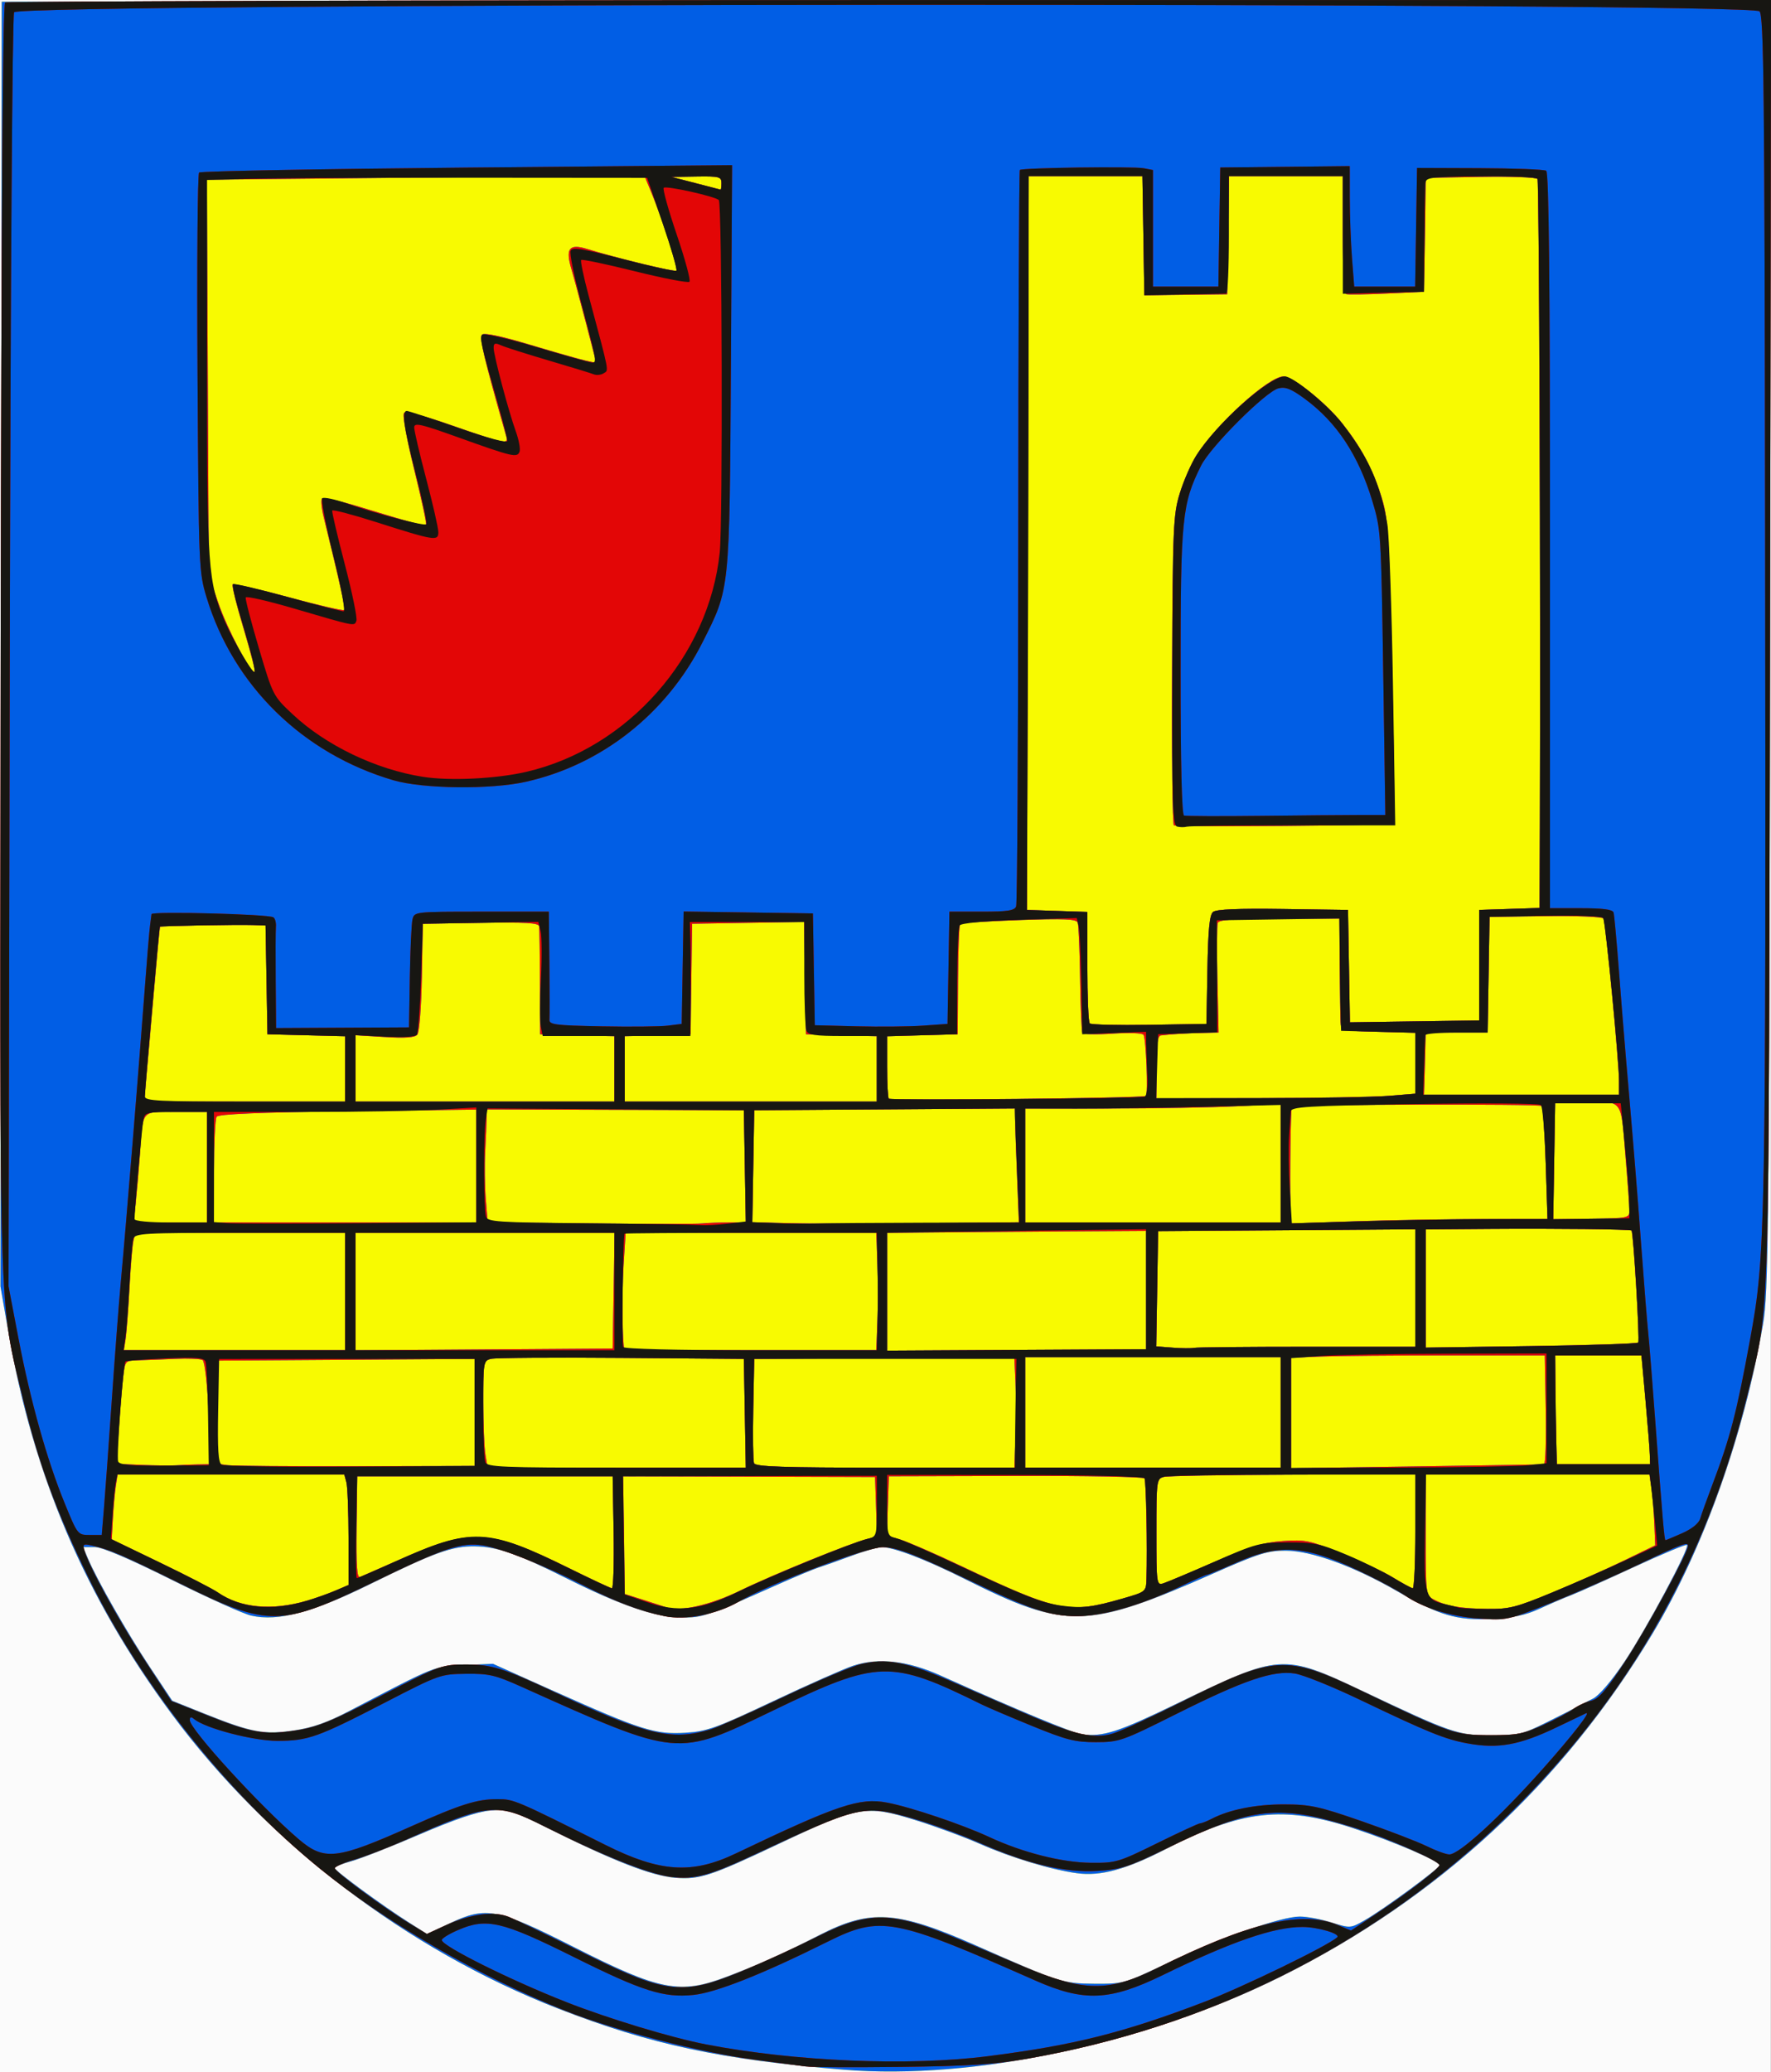 <?xml version="1.0" encoding="UTF-8" standalone="no"?>
<!-- Created with Inkscape (http://www.inkscape.org/) -->

<svg
   xmlns:dc="http://purl.org/dc/elements/1.1/"
   xmlns:cc="http://creativecommons.org/ns#"
   xmlns:rdf="http://www.w3.org/1999/02/22-rdf-syntax-ns#"
   xmlns:svg="http://www.w3.org/2000/svg"
   xmlns="http://www.w3.org/2000/svg"
   xmlns:sodipodi="http://sodipodi.sourceforge.net/DTD/sodipodi-0.dtd"
   xmlns:inkscape="http://www.inkscape.org/namespaces/inkscape"
   id="svg5656"
   version="1.1"
   inkscape:version="0.47 r22583"
   width="513"
   height="600"
   sodipodi:docname="Okor_CZ_CoA.jpg">
  <rect width="100%" height="100%" fill="#333333" stroke="none"/>
  <defs
     id="defs5660">
    <inkscape:perspective
       sodipodi:type="inkscape:persp3d"
       inkscape:vp_x="0 : 0.5 : 1"
       inkscape:vp_y="0 : 1000 : 0"
       inkscape:vp_z="1 : 0.5 : 1"
       inkscape:persp3d-origin="0.5 : 0.33333333 : 1"
       id="perspective5664" />
  </defs>
  <sodipodi:namedview
     pagecolor="#ffffff"
     bordercolor="#666666"
     borderopacity="1"
     objecttolerance="10"
     gridtolerance="10"
     guidetolerance="10"
     inkscape:pageopacity="0"
     inkscape:pageshadow="2"
     inkscape:window-width="1280"
     inkscape:window-height="707"
     id="namedview5658"
     showgrid="false"
     inkscape:zoom="0.76"
     inkscape:cx="91.368421"
     inkscape:cy="300"
     inkscape:window-x="0"
     inkscape:window-y="24"
     inkscape:window-maximized="1"
     inkscape:current-layer="svg5656" />
  <g
     id="g5769"
     transform="translate(-0.027,0.002)">
    <path
       style="fill:#fbfbfb"
       d="M 0,300 0,0 256.5,0 513,0 l 0,300 0,300 -256.5,0 L 0,600 0,300 z"
       id="path5779" />
    <path
       style="fill:#f8fa01"
       d="M 244.5,599.338 C 209.098,596.456 188.296,592.007 161.657,581.622 118,564.602 77.422,533.669 49.744,496.309 24.802,462.642 9.68,427.332 2.504,386 L 0.16,372.5 0.348,186.5 0.536,0.5 256.788,0.248 513.041,-0.004 512.734,186.748 c -0.281,171.342 -0.449,187.577 -2.029,196.752 -5.538,32.144 -17.229,64.903 -31.909,89.408 -25.975,43.361 -62.364,76.944 -107.835,99.521 C 331.9,591.822 282.167,602.405 244.5,599.338 z m -34,-26.907 c 8.959,-3.392 16.978,-6.995 26.936,-12.105 14.716,-7.552 22.452,-7.047 45.064,2.942 24.43,10.791 25.43,11.115 34.5,11.176 8.4,0.056 8.653,-0.016 21.516,-6.142 C 353.591,561.12 371.087,555 376.539,555 c 2.082,0 6.233,0.771 9.224,1.714 5.398,1.702 5.469,1.697 9.588,-0.666 C 400.811,552.915 417,541.031 417,540.155 c 0,-1.206 -13.192,-6.881 -25.026,-10.766 -20.227,-6.64 -32.227,-5.28 -54.469,6.177 -11.212,5.775 -18.692,7.796 -25.452,6.879 -7.621,-1.034 -19,-4.462 -28.08,-8.458 -4.741,-2.086 -13.268,-5.228 -18.95,-6.981 -14.213,-4.386 -16.229,-4.03 -39.523,6.988 -19.59,9.266 -22.848,10.331 -29.89,9.765 -6.834,-0.549 -17.913,-4.865 -37.11,-14.458 -10.242,-5.118 -11.379,-5.463 -16.5,-5.005 -3.755,0.336 -10.259,2.54 -20.5,6.947 -8.25,3.55 -17.137,7.031 -19.75,7.735 -2.612,0.704 -4.75,1.588 -4.75,1.964 0,0.776 13.899,10.972 21.609,15.85 l 5.109,3.233 6.695,-3.133 c 10.469,-4.899 13.742,-4.263 35.939,6.979 24.888,12.605 30.555,13.703 44.148,8.558 z M 341,493.286 c 29.693,-14.424 30.721,-14.495 53.5,-3.71 26.031,12.326 27.766,12.924 37.5,12.924 7.804,0 9.114,-0.305 16,-3.726 4.125,-2.049 8.175,-4.114 9,-4.588 0.825,-0.474 2.81,-1.497 4.412,-2.274 1.759,-0.853 5.345,-5.028 9.059,-10.548 6.362,-9.456 19.072,-33.154 18.232,-33.994 -0.262,-0.262 -7.165,2.62 -15.34,6.406 -8.174,3.786 -16.438,7.48 -18.363,8.21 -1.925,0.73 -5.975,2.467 -9,3.861 -4.055,1.868 -7.677,2.643 -13.784,2.948 -10.162,0.508 -15.251,-0.979 -27.532,-8.046 -12.616,-7.26 -24.749,-11.675 -32.184,-11.712 -5.254,-0.026 -7.866,0.794 -21,6.594 -36.646,16.181 -42.622,16.315 -72,1.609 -11.285,-5.649 -20.46,-9.171 -24.005,-9.214 -1.102,-0.013 -5.152,1.141 -9,2.566 -3.848,1.425 -8.121,2.945 -9.496,3.378 -1.375,0.433 -6.775,2.69 -12,5.016 -20.645,9.191 -21.297,9.414 -27.5,9.416 -7.459,0.002 -17.478,-3.408 -33.367,-11.359 -14.248,-7.129 -20.145,-9.18 -26.633,-9.26 -6.488,-0.08 -11.745,1.819 -30.124,10.883 -16.846,8.307 -26.744,10.939 -34.551,9.185 -2.274,-0.511 -12.675,-5.186 -23.112,-10.389 C 37.213,451.229 29.603,448 27.419,448 l -3.317,0 1.375,3.25 c 2.651,6.265 11.445,21.69 17.914,31.425 l 6.53,9.825 9.29,3.719 c 13.705,5.487 17.277,6.159 25.937,4.885 5.439,-0.8 9.694,-2.306 16.352,-5.788 25.274,-13.216 24.202,-12.79 33.078,-13.165 l 8.251,-0.349 17.934,8.037 c 24.802,11.116 29.103,12.475 37.761,11.931 6.311,-0.396 8.895,-1.325 25.463,-9.155 10.141,-4.793 20.595,-9.419 23.23,-10.281 7.322,-2.395 15.682,-1.446 25.284,2.869 22.401,10.068 38.31,16.668 41,17.01 6.104,0.774 10.396,-0.619 27.5,-8.927 z"
       id="path5777" />
    <path
       style="fill:#015ee5"
       d="M 244.5,599.338 C 209.098,596.456 188.296,592.007 161.657,581.622 118,564.602 77.422,533.669 49.744,496.309 24.802,462.642 9.68,427.332 2.504,386 L 0.16,372.5 0.348,186.5 0.536,0.5 256.788,0.248 513.041,-0.004 512.734,186.748 c -0.281,171.342 -0.449,187.577 -2.029,196.752 -5.538,32.144 -17.229,64.903 -31.909,89.408 -25.975,43.361 -62.364,76.944 -107.835,99.521 C 331.9,591.822 282.167,602.405 244.5,599.338 z m -34,-26.907 c 8.959,-3.392 16.978,-6.995 26.936,-12.105 14.716,-7.552 22.452,-7.047 45.064,2.942 24.43,10.791 25.43,11.115 34.5,11.176 8.4,0.056 8.653,-0.016 21.516,-6.142 C 353.591,561.12 371.087,555 376.539,555 c 2.082,0 6.233,0.771 9.224,1.714 5.398,1.702 5.469,1.697 9.588,-0.666 C 400.811,552.915 417,541.031 417,540.155 c 0,-1.206 -13.192,-6.881 -25.026,-10.766 -20.227,-6.64 -32.227,-5.28 -54.469,6.177 -11.212,5.775 -18.692,7.796 -25.452,6.879 -7.621,-1.034 -19,-4.462 -28.08,-8.458 -4.741,-2.086 -13.268,-5.228 -18.95,-6.981 -14.213,-4.386 -16.229,-4.03 -39.523,6.988 -19.59,9.266 -22.848,10.331 -29.89,9.765 -6.834,-0.549 -17.913,-4.865 -37.11,-14.458 -10.242,-5.118 -11.379,-5.463 -16.5,-5.005 -3.755,0.336 -10.259,2.54 -20.5,6.947 -8.25,3.55 -17.137,7.031 -19.75,7.735 -2.612,0.704 -4.75,1.588 -4.75,1.964 0,0.776 13.899,10.972 21.609,15.85 l 5.109,3.233 6.695,-3.133 c 10.469,-4.899 13.742,-4.263 35.939,6.979 24.888,12.605 30.555,13.703 44.148,8.558 z M 341,493.286 c 29.693,-14.424 30.721,-14.495 53.5,-3.71 26.031,12.326 27.766,12.924 37.5,12.924 7.804,0 9.114,-0.305 16,-3.726 4.125,-2.049 8.175,-4.114 9,-4.588 0.825,-0.474 2.81,-1.497 4.412,-2.274 1.759,-0.853 5.345,-5.028 9.059,-10.548 6.362,-9.456 19.072,-33.154 18.232,-33.994 -0.262,-0.262 -7.165,2.62 -15.34,6.406 -8.174,3.786 -16.438,7.48 -18.363,8.21 -1.925,0.73 -5.975,2.467 -9,3.861 -4.055,1.868 -7.677,2.643 -13.784,2.948 -10.162,0.508 -15.251,-0.979 -27.532,-8.046 -12.616,-7.26 -24.749,-11.675 -32.184,-11.712 -5.254,-0.026 -7.866,0.794 -21,6.594 -36.646,16.181 -42.622,16.315 -72,1.609 -11.285,-5.649 -20.46,-9.171 -24.005,-9.214 -1.102,-0.013 -5.152,1.141 -9,2.566 -3.848,1.425 -8.121,2.945 -9.496,3.378 -1.375,0.433 -6.775,2.69 -12,5.016 -20.645,9.191 -21.297,9.414 -27.5,9.416 -7.459,0.002 -17.478,-3.408 -33.367,-11.359 -14.248,-7.129 -20.145,-9.18 -26.633,-9.26 -6.488,-0.08 -11.745,1.819 -30.124,10.883 -16.846,8.307 -26.744,10.939 -34.551,9.185 -2.274,-0.511 -12.675,-5.186 -23.112,-10.389 C 37.213,451.229 29.603,448 27.419,448 l -3.317,0 1.375,3.25 c 2.651,6.265 11.445,21.69 17.914,31.425 l 6.53,9.825 9.29,3.719 c 13.705,5.487 17.277,6.159 25.937,4.885 5.439,-0.8 9.694,-2.306 16.352,-5.788 25.274,-13.216 24.202,-12.79 33.078,-13.165 l 8.251,-0.349 17.934,8.037 c 24.802,11.116 29.103,12.475 37.761,11.931 6.311,-0.396 8.895,-1.325 25.463,-9.155 10.141,-4.793 20.595,-9.419 23.23,-10.281 7.322,-2.395 15.682,-1.446 25.284,2.869 22.401,10.068 38.31,16.668 41,17.01 6.104,0.774 10.396,-0.619 27.5,-8.927 z M 89,463.508 c 2.475,-0.728 6.188,-2.046 8.25,-2.929 l 3.75,-1.606 -0.014,-13.737 c -0.008,-7.555 -0.285,-14.749 -0.617,-15.987 l -0.603,-2.25 -32.838,0 -32.838,0 -0.507,3.25 c -0.279,1.788 -0.661,6.007 -0.85,9.377 l -0.343,6.127 14.055,6.781 c 7.73,3.73 15.245,7.607 16.701,8.617 6.48,4.496 15.717,5.338 25.854,2.356 z m 125.5,-2.943 c 9.36,-4.576 31.94,-13.743 36.789,-14.936 l 2.789,-0.686 -0.289,-8.617 L 253.5,427.708 217,427.604 180.5,427.5 l 0.117,6 c 0.064,3.3 0.177,10.969 0.25,17.043 L 181,461.586 l 5.25,1.662 c 2.888,0.914 5.925,1.897 6.75,2.184 3.959,1.378 12.835,-0.632 21.5,-4.867 z m 110.75,2.327 c 6.738,-1.946 6.75,-1.956 6.853,-5.671 0.256,-9.228 -0.102,-28.41 -0.542,-29.123 -0.268,-0.434 -17.041,-0.746 -37.274,-0.694 L 257.5,427.5 l -0.286,8.581 -0.286,8.581 3.927,1.177 c 2.16,0.647 10.109,4.107 17.665,7.689 27.994,13.27 31.074,13.887 46.731,9.365 z m 124.467,-1.761 c 6.481,-2.678 15.833,-6.84 20.783,-9.25 l 9,-4.381 -0.287,-6.5 c -0.158,-3.575 -0.535,-8.188 -0.838,-10.25 L 477.824,427 445.412,427 413,427 l 0,17.465 c 0,17.087 0.049,17.491 2.25,18.674 3.555,1.91 7.697,2.649 15.467,2.759 6.477,0.092 8.426,-0.397 19,-4.767 z M 177.775,443.75 177.5,427.5 l -37,0 -37,0 -0.182,14.831 c -0.136,11.085 0.117,14.703 1,14.324 0.65,-0.279 6.516,-2.846 13.035,-5.704 19.284,-8.455 24.635,-8.104 47.411,3.111 6.455,3.178 12.084,5.815 12.51,5.859 0.426,0.044 0.651,-7.233 0.5,-16.17 z M 410,443.467 l 0,-16.533 -35.413,0.104 c -19.477,0.057 -36.352,0.35 -37.5,0.65 -2.003,0.524 -2.087,1.172 -2.087,15.997 0,15.062 0.051,15.435 2.026,14.808 1.114,-0.354 7.752,-3.137 14.75,-6.186 10.295,-4.485 14.076,-5.639 19.808,-6.045 6.535,-0.463 7.853,-0.193 17,3.488 5.454,2.194 12.166,5.364 14.916,7.044 2.75,1.68 5.338,3.089 5.75,3.131 0.412,0.042 0.75,-7.363 0.75,-16.456 z M 57.318,424.069 61.136,424 l -0.675,-14.75 c -0.395,-8.62 -1.118,-15.027 -1.741,-15.416 -0.586,-0.366 -4.25,-0.519 -8.143,-0.338 -3.892,0.18 -8.712,0.368 -10.711,0.416 -3.63,0.088 -3.636,0.095 -4.214,5.338 -0.319,2.888 -0.872,9.617 -1.231,14.954 l -0.652,9.704 7.365,0.299 c 4.051,0.165 8.49,0.216 9.865,0.115 1.375,-0.101 4.218,-0.215 6.318,-0.253 z M 137.5,409 l 0,-15.5 -33,0.224 c -18.15,0.123 -34.913,0.236 -37.25,0.25 L 63,394 l 0,14.934 0,14.934 2.75,0.398 c 1.512,0.219 18.275,0.361 37.25,0.316 l 34.5,-0.082 0,-15.5 z m 78.275,0.25 L 215.5,393.5 180,393.218 c -19.525,-0.155 -36.513,-0.034 -37.75,0.269 -2.175,0.533 -2.25,0.942 -2.239,12.282 0.006,6.452 0.29,13.418 0.631,15.481 l 0.62,3.75 37.395,0 37.395,0 -0.275,-15.75 z m 78.404,6.731 c 0.177,-4.96 0.171,-12.166 -0.012,-16.012 l -0.333,-6.993 -37.667,0.262 L 218.5,393.5 l -0.279,14.454 c -0.153,7.95 -0.055,15.037 0.219,15.75 0.395,1.029 8.203,1.296 37.958,1.296 l 37.46,0 0.321,-9.019 z M 371,409 l 0,-16 -37,0 -37,0 0,16 0,16 37,0 37,0 0,-16 z m 76.275,15.053 c 0.426,-0.029 0.651,-7.14 0.5,-15.803 L 447.5,392.5 l -28,0 c -15.4,0 -31.938,0.146 -36.75,0.323 l -8.75,0.323 0,16.012 0,16.012 36.25,-0.533 c 19.938,-0.293 36.599,-0.557 37.025,-0.586 z M 477.925,421.25 c -0.041,-1.512 -0.604,-8.6 -1.25,-15.75 l -1.175,-13 -12.5,0 -12.5,0 0.087,9 c 0.048,4.95 0.16,12.037 0.25,15.75 L 451,424 l 13.5,0 13.5,0 -0.075,-2.75 z M 100,374 l 0,-17 -30.392,0 -30.392,0 -0.536,2.25 c -0.295,1.238 -0.812,7.425 -1.15,13.75 -0.338,6.325 -0.841,12.963 -1.118,14.75 l -0.503,3.25 32.045,0 32.045,0 0,-17 z m 77.774,-0.25 0.274,-16.75 -37.524,0 -37.524,0 0,17.012 0,17.012 37.25,-0.262 37.25,-0.262 0.274,-16.75 z m 76.4,9.217 c 0.179,-4.418 0.182,-12.068 0.005,-17 L 253.858,357 l -36.3,0 -36.3,0 -0.624,9.75 c -0.492,7.69 -0.33,22.604 0.26,24 0.058,0.138 16.496,0.25 36.53,0.25 l 36.424,0 0.326,-8.033 z M 332,373.572 l 0,-17.138 -21.75,0.139 c -11.963,0.076 -28.837,0.204 -37.5,0.283 L 257,357 l 0,17.06 0,17.06 37.5,-0.205 37.5,-0.205 0,-17.138 z M 378.582,390 410,390 l 0,-17.012 0,-17.012 -37.25,0.262 -37.25,0.262 -0.274,16.694 -0.274,16.694 4.774,0.368 c 2.626,0.203 5.373,0.228 6.106,0.056 0.732,-0.172 15.47,-0.313 32.75,-0.313 z m 95.989,-1.238 c 0.477,-0.477 -1.409,-31.826 -1.952,-32.452 -0.303,-0.349 -21.937,-0.586 -40.869,-0.448 L 413,356 l 0,17.122 0,17.122 30.494,-0.449 c 16.772,-0.247 30.756,-0.712 31.077,-1.032 z M 211.155,354 l 4.905,0 -0.28,-16.25 -0.28,-16.25 -37.25,-0.119 -37.25,-0.119 -0.029,2.619 c -0.016,1.441 -0.195,5.769 -0.398,9.619 -0.202,3.85 -0.125,10.031 0.172,13.735 l 0.54,6.735 29.608,0.312 c 16.284,0.172 30.902,0.178 32.483,0.015 C 204.956,354.134 208.457,354 211.155,354 z m 83.482,-13.281 c -0.284,-7.271 -0.544,-14.687 -0.577,-16.481 L 294,320.976 256.25,321.238 218.5,321.5 l -0.275,16.216 -0.275,16.216 10.775,0.284 c 5.926,0.156 23.297,0.158 38.602,0.003 l 27.827,-0.281 -0.517,-13.219 z M 60,338 l 0,-16 -8.981,0 c -10.352,0 -9.497,-1.02 -10.48,12.5 -0.32,4.4 -0.855,10.588 -1.189,13.75 L 38.742,354 49.371,354 60,354 60,338 z m 78,-0.346 0,-16.346 -37.25,0.479 c -25.854,0.332 -37.475,0.82 -37.985,1.596 -0.404,0.615 -0.742,7.755 -0.75,15.868 L 62,354 l 38,0 38,0 0,-16.346 z m 233,-0.808 0,-17.154 -12.75,0.65 c -7.013,0.358 -23.663,0.652 -37,0.654 L 297,321 l 0,16.5 0,16.5 37,0 37,0 0,-17.154 z m 58.392,16.176 18.892,-0.022 -0.512,-16.037 c -0.281,-8.82 -0.814,-16.338 -1.183,-16.707 -0.618,-0.618 -71.74,-0.439 -72.361,0.182 -0.334,0.334 -0.617,20.954 -0.391,28.457 l 0.163,5.395 18.25,-0.623 c 10.037,-0.343 26.751,-0.633 37.142,-0.645 z m 42.622,-2.376 c 0.007,-1.18 -0.526,-8.571 -1.186,-16.423 C 469.447,317.791 470.384,318.884 458,319.267 l -7.5,0.233 -0.274,16.782 -0.274,16.782 11.024,-0.137 c 10.56,-0.131 11.025,-0.227 11.038,-2.282 z M 100,309.533 100,300.065 88.75,299.783 77.5,299.5 77.225,283.75 76.949,268 73.225,267.866 c -4.224,-0.152 -26.654,0.251 -26.857,0.483 -0.073,0.083 -0.861,8.476 -1.752,18.651 -0.89,10.175 -1.889,21.538 -2.219,25.25 L 41.797,319 70.899,319 100,319 l 0,-9.467 z m 78,10e-4 0,-9.466 -10.75,-0.284 -10.75,-0.284 -0.057,-15 c -0.031,-8.25 -0.144,-15.573 -0.25,-16.274 -0.15,-0.987 -3.975,-1.212 -16.943,-1 L 122.5,267.5 l -0.277,15.43 c -0.154,8.58 -0.73,15.976 -1.297,16.659 -0.726,0.875 -3.458,1.08 -9.473,0.71 L 103,299.781 l 0,9.61 0,9.61 37.5,0 37.5,0 0,-9.466 z m 76,10e-4 0,-9.465 -10.25,-0.285 L 233.5,299.5 233.225,283.225 232.95,266.951 216.725,267.225 200.5,267.5 l -0.214,16 -0.214,16 -9.536,0.286 -9.536,0.286 0,9.464 0,9.464 36.5,0 36.5,0 0,-9.465 z m 77.965,7.828 c 0.638,-0.631 0.031,-16.559 -0.675,-17.702 -0.319,-0.516 -4.233,-0.671 -8.909,-0.353 -4.588,0.311 -8.551,0.226 -8.808,-0.189 -0.257,-0.415 -0.562,-7.474 -0.679,-15.687 -0.117,-8.213 -0.426,-15.527 -0.688,-16.253 -0.38,-1.055 -3.81,-1.205 -17.016,-0.742 -9.097,0.319 -16.768,0.807 -17.046,1.085 -0.278,0.278 -0.551,7.587 -0.606,16.242 L 277.439,299.5 267.22,299.785 257,300.07 l 0,8.798 c 0,4.839 0.216,9.014 0.48,9.278 0.608,0.608 73.857,-0.163 74.485,-0.784 z m 70.285,-0.034 7.75,-0.617 0,-8.822 0,-8.822 -10.75,-0.284 C 388.572,298.502 388.499,298.483 388.349,296 c -0.083,-1.375 -0.196,-8.688 -0.25,-16.25 L 388,266 l -17.393,0 c -13.01,0 -17.505,0.315 -17.838,1.25 -0.245,0.688 -0.29,8.113 -0.099,16.5 l 0.346,15.25 -4.758,0.099 c -4.462,0.093 -9.134,0.382 -12.008,0.744 -0.896,0.113 -1.25,2.713 -1.25,9.183 l 0,9.026 29.75,-0.053 c 16.363,-0.029 33.237,-0.331 37.5,-0.67 z M 469,313.185 c 0,-5.612 -3.888,-46.195 -4.524,-47.225 -0.299,-0.484 -7.841,-0.786 -16.76,-0.671 L 431.5,265.5 l -0.274,16.75 -0.274,16.75 -8.976,0 -8.976,0 -0.111,5.25 c -0.061,2.888 -0.174,6.937 -0.25,8.999 l -0.139,3.749 28.25,5.3e-4 L 469,317 l 0,-3.815 z M 349.775,280.852 c 0.205,-11.674 0.619,-15.934 1.63,-16.773 0.924,-0.767 7.349,-1.038 20.225,-0.852 L 390.5,263.5 l 0.275,16.272 0.275,16.272 18.725,-0.272 L 428.5,295.5 l 0,-16 0,-16 8.75,-0.289 8.75,-0.289 0.078,-24.711 c 0.215,-68.333 -0.221,-185.634 -0.692,-186.396 -0.294,-0.476 -7.702,-0.744 -16.461,-0.594 L 413,51.494 412.916,59.497 C 412.869,63.899 412.757,71.325 412.666,76 L 412.5,84.5 401.727,85 c -5.925,0.275 -11.212,0.35 -11.75,0.167 C 389.392,84.967 389,78.041 389,67.917 L 389,51 372.524,51 356.047,51 355.774,68.109 355.5,85.217 343.5,85.359 331.5,85.5 331.226,68.25 330.953,51 314.476,51 298,51 l -0.159,70.75 c -0.087,38.913 -0.2,86.725 -0.25,106.25 l -0.091,35.5 8.75,0.289 8.75,0.289 0,15.794 c 0,8.687 0.31,16.105 0.69,16.484 0.38,0.379 8.142,0.567 17.25,0.417 L 349.5,296.5 349.775,280.852 z M 340.062,239 c -0.408,-0.275 -0.648,-20.525 -0.534,-45 0.194,-41.407 0.348,-44.957 2.221,-51.082 1.107,-3.62 3.26,-8.557 4.783,-10.97 C 352.318,122.783 367.517,109 371.837,109 c 2.695,0 12.397,7.766 16.997,13.606 5.499,6.98 8.663,12.87 11.224,20.894 2.094,6.56 2.296,9.752 3.225,50.78 0.545,24.079 0.811,43.959 0.592,44.179 -0.594,0.594 -62.949,1.123 -63.813,0.541 z M 70.562,181.938 c -2.017,-6.691 -3.425,-12.408 -3.129,-12.704 0.296,-0.296 7.56,1.365 16.142,3.692 8.582,2.326 15.83,4.003 16.107,3.727 0.436,-0.436 -1.088,-7.401 -5.886,-26.884 -0.641,-2.603 -0.857,-5.04 -0.48,-5.417 0.377,-0.377 5.297,0.724 10.934,2.446 15.017,4.587 18.714,5.572 19.177,5.11 0.228,-0.228 -1.31,-7.387 -3.417,-15.91 -2.217,-8.966 -3.462,-15.882 -2.954,-16.413 0.526,-0.55 5.795,0.798 13.161,3.365 16.159,5.632 17.151,5.839 16.468,3.44 -6.48,-22.755 -7.871,-28.602 -7.011,-29.462 0.638,-0.638 5.496,0.381 13.953,2.925 7.136,2.147 14.364,4.208 16.061,4.581 l 3.086,0.678 -2.939,-11.305 c -1.617,-6.218 -3.558,-13.414 -4.315,-15.992 -1.728,-5.891 -0.601,-7.305 4.558,-5.719 8.528,2.623 25.43,6.732 25.871,6.291 0.542,-0.542 -4.132,-15.141 -7.289,-22.768 l -2.021,-4.884 -58.069,0.608 C 96.631,51.675 68.12,51.96 65.211,51.974 L 59.923,52 l 0.289,57.25 0.289,57.25 2.724,8 c 2.591,7.609 9.637,20.971 10.568,20.041 0.241,-0.241 -1.213,-5.912 -3.23,-12.603 z M 209,53 c 0,-1.827 -0.628,-1.99 -7.25,-1.885 l -7.25,0.115 7,1.804 c 3.85,0.992 7.112,1.84 7.25,1.885 C 208.887,54.963 209,54.1 209,53 z"
       id="path5775" />
    <path
       style="fill:#e30606"
       d="m 233.5,598.403 c -1.65,-0.223 -8.4,-1.123 -15,-1.999 -15.723,-2.087 -40.034,-8.361 -54.462,-14.056 C 139.222,572.553 112.08,556.865 92.699,541.112 65.701,519.169 40.733,487.726 25.511,456.5 16.334,437.674 11.15,423.496 6.68,405 -0.433,375.566 -0.074,387.848 0.228,184.5 0.407,63.972 0.841,1.249 1.5,0.765 2.05,0.361 117.375,0.024 257.777,0.015 L 513.055,0 512.733,185.75 c -0.353,203.869 0.012,191.35 -6.322,217.25 -12.265,50.157 -35.82,90.823 -72.878,125.816 -37.231,35.158 -83.999,58.311 -136.034,67.346 -9.478,1.646 -17.15,2.143 -36.5,2.365 -13.475,0.155 -25.85,0.099 -27.5,-0.125 z m 52.658,-2.97 c 24.719,-3.139 39.127,-6.741 62.342,-15.587 11.287,-4.301 36.34,-16.457 38.87,-18.86 1.052,-0.999 -5.618,-2.973 -10.071,-2.981 -8.229,-0.014 -20.515,4.218 -40.437,13.93 -15.337,7.477 -22.844,7.805 -36.863,1.611 -41.265,-18.232 -44.901,-18.908 -60.349,-11.216 -18.859,9.39 -32.267,14.699 -38.783,15.357 -8.606,0.869 -14.77,-1.083 -34.575,-10.948 -20.869,-10.395 -25.291,-11.431 -33.544,-7.864 -2.612,1.129 -4.75,2.44 -4.75,2.913 0,1.709 19.687,11.523 36,17.946 12.143,4.781 30.465,10.333 40.5,12.273 25.708,4.968 58.63,6.35 81.658,3.426 z M 215.536,570.568 c 6.03,-2.517 15.464,-6.842 20.965,-9.61 15.303,-7.702 21.756,-7.592 41.464,0.703 4.695,1.976 12.811,5.404 18.036,7.617 17.913,7.588 25.157,7.697 39.366,0.59 26.161,-13.085 41.741,-16.774 52.265,-12.377 l 3.734,1.56 7.067,-4.68 C 407.763,548.191 417,541.082 417,540.081 c 0,-1.182 -14.753,-7.719 -24.042,-10.654 -22.49,-7.105 -30.043,-6.308 -54.958,5.795 -11.126,5.405 -13.331,6.124 -20.056,6.542 -9.448,0.588 -20.26,-2.003 -34.444,-8.253 -5.5,-2.424 -14.41,-5.643 -19.801,-7.155 -13.552,-3.8 -14.767,-3.51 -45.699,10.923 -12.486,5.826 -16.782,6.975 -23.347,6.248 -6.205,-0.688 -19.919,-6.13 -36.809,-14.605 -14.048,-7.05 -16.23,-6.839 -40.444,3.9 -5.005,2.22 -11.643,4.775 -14.75,5.678 C 99.542,539.403 97,540.53 97,541.004 c 0,1.006 13.978,11.348 21.492,15.902 l 5.175,3.136 5.498,-2.517 c 7.068,-3.236 13.798,-4.173 18.059,-2.515 1.802,0.701 10.829,5.05 20.06,9.663 25.863,12.926 30.153,13.45 48.252,5.894 z m -2.441,-33.818 c 29.585,-14.141 35.916,-16.265 43.939,-14.743 6.767,1.283 21.816,6.355 29.56,9.963 9.638,4.49 21.022,7.374 29.436,7.457 7.214,0.071 8.017,-0.166 19.178,-5.676 6.407,-3.163 12.018,-5.753 12.471,-5.756 0.452,-0.003 1.947,-0.591 3.322,-1.305 5.149,-2.675 12.762,-4.188 21,-4.174 7.558,0.013 10.051,0.553 22.5,4.874 7.7,2.672 16.174,5.928 18.832,7.235 2.658,1.307 5.587,2.376 6.51,2.376 2.882,0 14.667,-10.802 27.274,-25 8.559,-9.639 13.97,-16.617 12.302,-15.864 -0.504,0.228 -4.292,2.038 -8.417,4.023 -10.779,5.187 -17.035,6.321 -25.875,4.69 -6.573,-1.213 -11.451,-3.19 -31.125,-12.612 -7.975,-3.82 -16.481,-7.252 -18.902,-7.626 -6.28,-0.973 -14.731,1.909 -34.251,11.679 -15.769,7.893 -16.595,8.183 -23.347,8.197 -6.06,0.013 -8.544,-0.616 -18.5,-4.683 -6.325,-2.584 -12.85,-5.364 -14.5,-6.179 -26.599,-13.129 -29.979,-13.035 -60.5,1.684 -28.193,13.596 -27.133,13.696 -73,-6.892 -7.53,-3.38 -9.356,-3.805 -16,-3.725 -7.363,0.089 -7.789,0.24 -23.356,8.282 -19.666,10.159 -22.385,11.126 -31.302,11.133 -6.975,0.005 -20.854,-3.626 -24.075,-6.299 -0.918,-0.762 -1.264,-0.673 -1.258,0.321 0.017,2.65 20.436,24.972 31.453,34.384 C 93.981,538.935 97.413,538.557 119,528.928 133.495,522.463 138.123,521 144.084,521 c 4.795,0 5.085,0.123 31.416,13.3 15.728,7.871 24.99,8.474 37.594,2.45 z M 206,500.774 c 1.925,-0.576 11.375,-4.78 21,-9.343 9.625,-4.563 19.649,-8.833 22.274,-9.488 7.235,-1.806 13.144,-0.753 25.226,4.495 6.05,2.628 16.109,6.995 22.354,9.703 14.305,6.205 20.011,7.516 25.522,5.865 2.245,-0.673 11.107,-4.74 19.692,-9.04 27.369,-13.705 30.334,-13.885 52.601,-3.194 25.63,12.305 26.649,12.657 36.832,12.695 7.867,0.029 9.818,-0.337 15.5,-2.912 3.575,-1.62 7.534,-3.726 8.797,-4.681 1.263,-0.954 3.554,-2.011 5.091,-2.349 2.183,-0.48 4.338,-2.954 9.858,-11.319 C 476.839,471.97 489,449.624 489,447.662 c 0,-1.297 -1.905,-0.588 -14.125,5.255 -6.806,3.254 -18.216,8.264 -25.355,11.132 -12.814,5.149 -13.083,5.208 -21.054,4.645 -8.249,-0.582 -16.532,-3.182 -21.572,-6.771 -1.524,-1.085 -6.285,-3.698 -10.582,-5.806 -17.637,-8.655 -25.113,-9.387 -37.974,-3.717 -4.489,1.979 -8.409,3.599 -8.712,3.599 -0.302,0 -3.845,1.564 -7.872,3.476 C 330.342,464.892 319.462,468 311.909,468 c -7.771,0 -13.568,-1.963 -32.149,-10.886 -14.399,-6.914 -20.083,-9.079 -23.896,-9.1 -4.929,-0.027 -32.726,10.473 -41.931,15.838 -6.191,3.609 -15.399,5.4 -21.38,4.158 -7.068,-1.467 -14.51,-4.296 -23.602,-8.972 -11.189,-5.754 -23.83,-10.767 -29.132,-11.552 -6.196,-0.918 -11.333,0.805 -31.319,10.504 -27.126,13.163 -30.668,13.214 -55.744,0.809 -17.388,-8.602 -20.911,-10.122 -26.086,-11.257 -2.587,-0.567 -2.77,-0.424 -2.133,1.669 1.456,4.787 9.853,20.029 17.338,31.474 l 7.785,11.904 10.434,4.156 c 12.89,5.134 16.638,5.761 25.88,4.327 6.04,-0.937 10.282,-2.677 24.639,-10.102 16.979,-8.782 17.489,-8.97 24.328,-8.97 7.508,0 10.642,0.979 25.747,8.042 C 187.351,502.511 194.519,504.208 206,500.774 z M 89,463.508 c 2.475,-0.728 6.188,-2.046 8.25,-2.929 l 3.75,-1.606 -0.014,-13.737 c -0.008,-7.555 -0.285,-14.749 -0.617,-15.987 l -0.603,-2.25 -32.838,0 -32.838,0 -0.507,3.25 c -0.279,1.788 -0.661,6.007 -0.85,9.377 l -0.343,6.127 14.055,6.781 c 7.73,3.73 15.245,7.607 16.701,8.617 6.48,4.496 15.717,5.338 25.854,2.356 z m 125.5,-2.943 c 9.36,-4.576 31.94,-13.743 36.789,-14.936 l 2.789,-0.686 -0.289,-8.617 L 253.5,427.708 217,427.604 180.5,427.5 l 0.117,6 c 0.064,3.3 0.177,10.969 0.25,17.043 L 181,461.586 l 5.25,1.662 c 2.888,0.914 5.925,1.897 6.75,2.184 3.959,1.378 12.835,-0.632 21.5,-4.867 z m 110.75,2.327 c 6.738,-1.946 6.75,-1.956 6.853,-5.671 0.256,-9.228 -0.102,-28.41 -0.542,-29.123 -0.268,-0.434 -17.041,-0.746 -37.274,-0.694 L 257.5,427.5 l -0.286,8.581 -0.286,8.581 3.927,1.177 c 2.16,0.647 10.109,4.107 17.665,7.689 27.994,13.27 31.074,13.887 46.731,9.365 z m 124.467,-1.761 c 6.481,-2.678 15.833,-6.84 20.783,-9.25 l 9,-4.381 -0.287,-6.5 c -0.158,-3.575 -0.535,-8.188 -0.838,-10.25 L 477.824,427 445.412,427 413,427 l 0,17.465 c 0,17.087 0.049,17.491 2.25,18.674 3.555,1.91 7.697,2.649 15.467,2.759 6.477,0.092 8.426,-0.397 19,-4.767 z M 177.775,443.75 177.5,427.5 l -37,0 -37,0 -0.182,14.831 c -0.136,11.085 0.117,14.703 1,14.324 0.65,-0.279 6.516,-2.846 13.035,-5.704 19.284,-8.455 24.635,-8.104 47.411,3.111 6.455,3.178 12.084,5.815 12.51,5.859 0.426,0.044 0.651,-7.233 0.5,-16.17 z M 410,443.467 l 0,-16.533 -35.413,0.104 c -19.477,0.057 -36.352,0.35 -37.5,0.65 -2.003,0.524 -2.087,1.172 -2.087,15.997 0,15.062 0.051,15.435 2.026,14.808 1.114,-0.354 7.752,-3.137 14.75,-6.186 10.295,-4.485 14.076,-5.639 19.808,-6.045 6.535,-0.463 7.853,-0.193 17,3.488 5.454,2.194 12.166,5.364 14.916,7.044 2.75,1.68 5.338,3.089 5.75,3.131 0.412,0.042 0.75,-7.363 0.75,-16.456 z m 77.312,0.513 c 2.836,-1.255 4.813,-2.865 5.219,-4.25 0.359,-1.227 1.93,-5.605 3.492,-9.73 5.208,-13.761 7.069,-20.924 10.959,-42.188 4.485,-24.518 4.582,-29.728 4.342,-233.203 C 511.171,25.525 510.947,4.518 509.704,3.276 507.001,0.573 6.644,0.842 4.114,3.548 3.602,4.095 3.069,82.865 2.862,188.5 L 2.5,372.5 l 2.862,15 c 3.446,18.058 8.254,35.227 13.373,47.746 3.754,9.182 3.811,9.254 7.274,9.254 l 3.491,0 0.662,-8 c 0.364,-4.4 1.377,-18.35 2.25,-31 0.873,-12.65 2.019,-27.725 2.545,-33.5 0.526,-5.775 1.214,-13.65 1.527,-17.5 0.314,-3.85 0.782,-9.475 1.04,-12.5 1.008,-11.802 3.431,-42.226 4.499,-56.5 0.618,-8.25 1.278,-16.125 1.467,-17.5 0.189,-1.375 0.381,-2.855 0.427,-3.29 0.09,-0.868 33.817,0.007 35.287,0.916 0.502,0.31 0.837,1.534 0.744,2.719 -0.093,1.185 -0.12,8.276 -0.059,15.757 L 80,297.706 99.25,297.603 118.5,297.5 118.743,283 c 0.134,-7.975 0.48,-15.512 0.769,-16.75 0.524,-2.238 0.627,-2.25 20.007,-2.25 L 159,264 l 0.158,14.75 c 0.087,8.113 0.096,15.516 0.02,16.451 -0.123,1.521 1.472,1.733 15.092,2 C 182.647,297.366 191.3,297.275 193.5,297 l 4,-0.5 0.275,-16.272 0.275,-16.272 18.725,0.272 L 235.5,264.5 l 0.274,16.192 0.274,16.192 12.122,0.308 c 6.667,0.17 15.319,0.083 19.226,-0.192 l 7.103,-0.5 0.275,-16.25 0.275,-16.25 9.368,0 c 7.502,0 9.486,-0.306 9.958,-1.536 0.324,-0.845 0.601,-49.074 0.616,-107.175 0.014,-58.102 0.219,-105.833 0.456,-106.069 0.638,-0.638 32.837,-1.08 35.909,-0.492 L 334,49.233 334,66.117 334,83 l 9.476,0 9.476,0 0.274,-17.25 L 353.5,48.5 372.25,48.302 391,48.104 l 0.006,9.198 c 0.003,5.059 0.295,12.911 0.648,17.448 l 0.642,8.25 8.828,0 8.828,0 0.274,-17.183 0.274,-17.183 18.157,0.067 c 9.987,0.037 18.649,0.371 19.25,0.742 C 448.686,49.924 449,80.667 449,156.559 L 449,263 l 9.031,0 c 6.366,0 9.138,0.369 9.392,1.25 0.198,0.688 0.874,8 1.501,16.25 0.627,8.25 1.568,19.95 2.091,26 2.393,27.705 3.093,36.304 4.479,55 0.815,11 1.701,22.025 1.968,24.5 0.267,2.475 1.168,13.725 2.001,25 2.102,28.44 2.663,35 2.995,35 0.158,0 2.342,-0.909 4.854,-2.02 z M 114,225.946 c -26.236,-7.672 -46.361,-27.361 -54.136,-52.963 -2.23,-7.344 -2.279,-8.555 -2.621,-64.881 -0.192,-31.568 0.013,-57.729 0.455,-58.134 0.442,-0.405 35.361,-1.052 77.598,-1.437 l 76.795,-0.7 -0.353,58.334 c -0.396,65.505 -0.244,64.022 -8.213,79.834 -10.405,20.644 -29.228,35.488 -51.222,40.394 -10.224,2.281 -29.752,2.052 -38.303,-0.448 z M 70.562,181.938 c -2.017,-6.691 -3.425,-12.408 -3.129,-12.704 0.296,-0.296 7.56,1.365 16.142,3.692 8.582,2.326 15.83,4.003 16.107,3.727 0.436,-0.436 -1.088,-7.401 -5.886,-26.884 -0.641,-2.603 -0.857,-5.04 -0.48,-5.417 0.377,-0.377 5.297,0.724 10.934,2.446 15.017,4.587 18.714,5.572 19.177,5.11 0.228,-0.228 -1.31,-7.387 -3.417,-15.91 -2.217,-8.966 -3.462,-15.882 -2.954,-16.413 0.526,-0.55 5.795,0.798 13.161,3.365 16.159,5.632 17.151,5.839 16.468,3.44 -6.48,-22.755 -7.871,-28.602 -7.011,-29.462 0.638,-0.638 5.496,0.381 13.953,2.925 7.136,2.147 14.364,4.208 16.061,4.581 l 3.086,0.678 -2.939,-11.305 c -1.617,-6.218 -3.558,-13.414 -4.315,-15.992 -1.728,-5.891 -0.601,-7.305 4.558,-5.719 8.528,2.623 25.43,6.732 25.871,6.291 0.542,-0.542 -4.132,-15.141 -7.289,-22.768 l -2.021,-4.884 -58.069,0.608 C 96.631,51.675 68.12,51.96 65.211,51.974 L 59.923,52 l 0.289,57.25 0.289,57.25 2.724,8 c 2.591,7.609 9.637,20.971 10.568,20.041 0.241,-0.241 -1.213,-5.912 -3.23,-12.603 z M 209,53 c 0,-1.827 -0.628,-1.99 -7.25,-1.885 l -7.25,0.115 7,1.804 c 3.85,0.992 7.112,1.84 7.25,1.885 C 208.887,54.963 209,54.1 209,53 z M 57.318,424.069 61.136,424 l -0.675,-14.75 c -0.395,-8.62 -1.118,-15.027 -1.741,-15.416 -0.586,-0.366 -4.25,-0.519 -8.143,-0.338 -3.892,0.18 -8.712,0.368 -10.711,0.416 -3.63,0.088 -3.636,0.095 -4.214,5.338 -0.319,2.888 -0.872,9.617 -1.231,14.954 l -0.652,9.704 7.365,0.299 c 4.051,0.165 8.49,0.216 9.865,0.115 1.375,-0.101 4.218,-0.215 6.318,-0.253 z M 137.5,409 l 0,-15.5 -33,0.224 c -18.15,0.123 -34.913,0.236 -37.25,0.25 L 63,394 l 0,14.934 0,14.934 2.75,0.398 c 1.512,0.219 18.275,0.361 37.25,0.316 l 34.5,-0.082 0,-15.5 z m 78.275,0.25 L 215.5,393.5 180,393.218 c -19.525,-0.155 -36.513,-0.034 -37.75,0.269 -2.175,0.533 -2.25,0.942 -2.239,12.282 0.006,6.452 0.29,13.418 0.631,15.481 l 0.62,3.75 37.395,0 37.395,0 -0.275,-15.75 z m 78.404,6.731 c 0.177,-4.96 0.171,-12.166 -0.012,-16.012 l -0.333,-6.993 -37.667,0.262 L 218.5,393.5 l -0.279,14.454 c -0.153,7.95 -0.055,15.037 0.219,15.75 0.395,1.029 8.203,1.296 37.958,1.296 l 37.46,0 0.321,-9.019 z M 371,409 l 0,-16 -37,0 -37,0 0,16 0,16 37,0 37,0 0,-16 z m 76.275,15.053 c 0.426,-0.029 0.651,-7.14 0.5,-15.803 L 447.5,392.5 l -28,0 c -15.4,0 -31.938,0.146 -36.75,0.323 l -8.75,0.323 0,16.012 0,16.012 36.25,-0.533 c 19.938,-0.293 36.599,-0.557 37.025,-0.586 z M 477.925,421.25 c -0.041,-1.512 -0.604,-8.6 -1.25,-15.75 l -1.175,-13 -12.5,0 -12.5,0 0.087,9 c 0.048,4.95 0.16,12.037 0.25,15.75 L 451,424 l 13.5,0 13.5,0 -0.075,-2.75 z M 100,374 l 0,-17 -30.392,0 -30.392,0 -0.536,2.25 c -0.295,1.238 -0.812,7.425 -1.15,13.75 -0.338,6.325 -0.841,12.963 -1.118,14.75 l -0.503,3.25 32.045,0 32.045,0 0,-17 z m 77.774,-0.25 0.274,-16.75 -37.524,0 -37.524,0 0,17.012 0,17.012 37.25,-0.262 37.25,-0.262 0.274,-16.75 z m 76.4,9.217 c 0.179,-4.418 0.182,-12.068 0.005,-17 L 253.858,357 l -36.3,0 -36.3,0 -0.624,9.75 c -0.492,7.69 -0.33,22.604 0.26,24 0.058,0.138 16.496,0.25 36.53,0.25 l 36.424,0 0.326,-8.033 z M 332,373.572 l 0,-17.138 -21.75,0.139 c -11.963,0.076 -28.837,0.204 -37.5,0.283 L 257,357 l 0,17.06 0,17.06 37.5,-0.205 37.5,-0.205 0,-17.138 z M 378.582,390 410,390 l 0,-17.012 0,-17.012 -37.25,0.262 -37.25,0.262 -0.274,16.694 -0.274,16.694 4.774,0.368 c 2.626,0.203 5.373,0.228 6.106,0.056 0.732,-0.172 15.47,-0.313 32.75,-0.313 z m 95.989,-1.238 c 0.477,-0.477 -1.409,-31.826 -1.952,-32.452 -0.303,-0.349 -21.937,-0.586 -40.869,-0.448 L 413,356 l 0,17.122 0,17.122 30.494,-0.449 c 16.772,-0.247 30.756,-0.712 31.077,-1.032 z M 211.155,354 l 4.905,0 -0.28,-16.25 -0.28,-16.25 -37.25,-0.119 -37.25,-0.119 -0.029,2.619 c -0.016,1.441 -0.195,5.769 -0.398,9.619 -0.202,3.85 -0.125,10.031 0.172,13.735 l 0.54,6.735 29.608,0.312 c 16.284,0.172 30.902,0.178 32.483,0.015 C 204.956,354.134 208.457,354 211.155,354 z m 83.482,-13.281 c -0.284,-7.271 -0.544,-14.687 -0.577,-16.481 L 294,320.976 256.25,321.238 218.5,321.5 l -0.275,16.216 -0.275,16.216 10.775,0.284 c 5.926,0.156 23.297,0.158 38.602,0.003 l 27.827,-0.281 -0.517,-13.219 z M 60,338 l 0,-16 -8.981,0 c -10.352,0 -9.497,-1.02 -10.48,12.5 -0.32,4.4 -0.855,10.588 -1.189,13.75 L 38.742,354 49.371,354 60,354 60,338 z m 78,-0.346 0,-16.346 -37.25,0.479 c -25.854,0.332 -37.475,0.82 -37.985,1.596 -0.404,0.615 -0.742,7.755 -0.75,15.868 L 62,354 l 38,0 38,0 0,-16.346 z m 233,-0.808 0,-17.154 -12.75,0.65 c -7.013,0.358 -23.663,0.652 -37,0.654 L 297,321 l 0,16.5 0,16.5 37,0 37,0 0,-17.154 z m 58.392,16.176 18.892,-0.022 -0.512,-16.037 c -0.281,-8.82 -0.814,-16.338 -1.183,-16.707 -0.618,-0.618 -71.74,-0.439 -72.361,0.182 -0.334,0.334 -0.617,20.954 -0.391,28.457 l 0.163,5.395 18.25,-0.623 c 10.037,-0.343 26.751,-0.633 37.142,-0.645 z m 42.622,-2.376 c 0.007,-1.18 -0.526,-8.571 -1.186,-16.423 C 469.447,317.791 470.384,318.884 458,319.267 l -7.5,0.233 -0.274,16.782 -0.274,16.782 11.024,-0.137 c 10.56,-0.131 11.025,-0.227 11.038,-2.282 z M 100,309.533 100,300.065 88.75,299.783 77.5,299.5 77.225,283.75 76.949,268 73.225,267.866 c -4.224,-0.152 -26.654,0.251 -26.857,0.483 -0.073,0.083 -0.861,8.476 -1.752,18.651 -0.89,10.175 -1.889,21.538 -2.219,25.25 L 41.797,319 70.899,319 100,319 l 0,-9.467 z m 78,10e-4 0,-9.466 -10.75,-0.284 -10.75,-0.284 -0.057,-15 c -0.031,-8.25 -0.144,-15.573 -0.25,-16.274 -0.15,-0.987 -3.975,-1.212 -16.943,-1 L 122.5,267.5 l -0.277,15.43 c -0.154,8.58 -0.73,15.976 -1.297,16.659 -0.726,0.875 -3.458,1.08 -9.473,0.71 L 103,299.781 l 0,9.61 0,9.61 37.5,0 37.5,0 0,-9.466 z m 76,10e-4 0,-9.465 -10.25,-0.285 L 233.5,299.5 233.225,283.225 232.95,266.951 216.725,267.225 200.5,267.5 l -0.214,16 -0.214,16 -9.536,0.286 -9.536,0.286 0,9.464 0,9.464 36.5,0 36.5,0 0,-9.465 z m 77.965,7.828 c 0.638,-0.631 0.031,-16.559 -0.675,-17.702 -0.319,-0.516 -4.233,-0.671 -8.909,-0.353 -4.588,0.311 -8.551,0.226 -8.808,-0.189 -0.257,-0.415 -0.562,-7.474 -0.679,-15.687 -0.117,-8.213 -0.426,-15.527 -0.688,-16.253 -0.38,-1.055 -3.81,-1.205 -17.016,-0.742 -9.097,0.319 -16.768,0.807 -17.046,1.085 -0.278,0.278 -0.551,7.587 -0.606,16.242 L 277.439,299.5 267.22,299.785 257,300.07 l 0,8.798 c 0,4.839 0.216,9.014 0.48,9.278 0.608,0.608 73.857,-0.163 74.485,-0.784 z m 70.285,-0.034 7.75,-0.617 0,-8.822 0,-8.822 -10.75,-0.284 C 388.572,298.502 388.499,298.483 388.349,296 c -0.083,-1.375 -0.196,-8.688 -0.25,-16.25 L 388,266 l -17.393,0 c -13.01,0 -17.505,0.315 -17.838,1.25 -0.245,0.688 -0.29,8.113 -0.099,16.5 l 0.346,15.25 -4.758,0.099 c -4.462,0.093 -9.134,0.382 -12.008,0.744 -0.896,0.113 -1.25,2.713 -1.25,9.183 l 0,9.026 29.75,-0.053 c 16.363,-0.029 33.237,-0.331 37.5,-0.67 z M 469,313.185 c 0,-5.612 -3.888,-46.195 -4.524,-47.225 -0.299,-0.484 -7.841,-0.786 -16.76,-0.671 L 431.5,265.5 l -0.274,16.75 -0.274,16.75 -8.976,0 -8.976,0 -0.111,5.25 c -0.061,2.888 -0.174,6.937 -0.25,8.999 l -0.139,3.749 28.25,5.3e-4 L 469,317 l 0,-3.815 z M 349.775,280.852 c 0.205,-11.674 0.619,-15.934 1.63,-16.773 0.924,-0.767 7.349,-1.038 20.225,-0.852 L 390.5,263.5 l 0.275,16.272 0.275,16.272 18.725,-0.272 L 428.5,295.5 l 0,-16 0,-16 8.75,-0.289 8.75,-0.289 0.078,-24.711 c 0.215,-68.333 -0.221,-185.634 -0.692,-186.396 -0.294,-0.476 -7.702,-0.744 -16.461,-0.594 L 413,51.494 412.916,59.497 C 412.869,63.899 412.757,71.325 412.666,76 L 412.5,84.5 401.727,85 c -5.925,0.275 -11.212,0.35 -11.75,0.167 C 389.392,84.967 389,78.041 389,67.917 L 389,51 372.524,51 356.047,51 355.774,68.109 355.5,85.217 343.5,85.359 331.5,85.5 331.226,68.25 330.953,51 314.476,51 298,51 l -0.159,70.75 c -0.087,38.913 -0.2,86.725 -0.25,106.25 l -0.091,35.5 8.75,0.289 8.75,0.289 0,15.794 c 0,8.687 0.31,16.105 0.69,16.484 0.38,0.379 8.142,0.567 17.25,0.417 L 349.5,296.5 349.775,280.852 z M 340.062,239 c -0.408,-0.275 -0.648,-20.525 -0.534,-45 0.194,-41.407 0.348,-44.957 2.221,-51.082 1.107,-3.62 3.26,-8.557 4.783,-10.97 C 352.318,122.783 367.517,109 371.837,109 c 2.695,0 12.397,7.766 16.997,13.606 5.499,6.98 8.663,12.87 11.224,20.894 2.094,6.56 2.296,9.752 3.225,50.78 0.545,24.079 0.811,43.959 0.592,44.179 -0.594,0.594 -62.949,1.123 -63.813,0.541 z m 53.847,-2.994 7.409,-0.006 -0.614,-41.25 c -0.601,-40.402 -0.666,-41.423 -3.15,-49.647 -4.006,-13.264 -10.327,-22.83 -19.57,-29.615 -3.935,-2.889 -5.598,-3.55 -7.637,-3.039 -3.669,0.921 -19.665,16.895 -22.398,22.368 C 342.4,145.928 342,149.946 342,194.599 c 0,26.52 0.356,41.353 0.997,41.568 0.548,0.183 10.561,0.223 22.25,0.089 11.689,-0.134 24.587,-0.247 28.662,-0.25 z"
       id="path5773" />
    <path
       style="fill:#171612"
       d="m 233.5,598.403 c -1.65,-0.223 -8.4,-1.123 -15,-1.999 -15.723,-2.087 -40.034,-8.361 -54.462,-14.056 C 139.222,572.553 112.08,556.865 92.699,541.112 65.701,519.169 40.733,487.726 25.511,456.5 16.334,437.674 11.15,423.496 6.68,405 -0.433,375.566 -0.074,387.848 0.228,184.5 0.407,63.972 0.841,1.249 1.5,0.765 2.05,0.361 117.375,0.024 257.777,0.015 L 513.055,0 512.733,185.75 c -0.353,203.869 0.012,191.35 -6.322,217.25 -12.265,50.157 -35.82,90.823 -72.878,125.816 -37.231,35.158 -83.999,58.311 -136.034,67.346 -9.478,1.646 -17.15,2.143 -36.5,2.365 -13.475,0.155 -25.85,0.099 -27.5,-0.125 z m 52.658,-2.97 c 24.719,-3.139 39.127,-6.741 62.342,-15.587 11.287,-4.301 36.34,-16.457 38.87,-18.86 1.052,-0.999 -5.618,-2.973 -10.071,-2.981 -8.229,-0.014 -20.515,4.218 -40.437,13.93 -15.337,7.477 -22.844,7.805 -36.863,1.611 -41.265,-18.232 -44.901,-18.908 -60.349,-11.216 -18.859,9.39 -32.267,14.699 -38.783,15.357 -8.606,0.869 -14.77,-1.083 -34.575,-10.948 -20.869,-10.395 -25.291,-11.431 -33.544,-7.864 -2.612,1.129 -4.75,2.44 -4.75,2.913 0,1.709 19.687,11.523 36,17.946 12.143,4.781 30.465,10.333 40.5,12.273 25.708,4.968 58.63,6.35 81.658,3.426 z M 215.536,570.568 c 6.03,-2.517 15.464,-6.842 20.965,-9.61 15.303,-7.702 21.756,-7.592 41.464,0.703 4.695,1.976 12.811,5.404 18.036,7.617 17.913,7.588 25.157,7.697 39.366,0.59 26.161,-13.085 41.741,-16.774 52.265,-12.377 l 3.734,1.56 7.067,-4.68 C 407.763,548.191 417,541.082 417,540.081 c 0,-1.182 -14.753,-7.719 -24.042,-10.654 -22.49,-7.105 -30.043,-6.308 -54.958,5.795 -11.126,5.405 -13.331,6.124 -20.056,6.542 -9.448,0.588 -20.26,-2.003 -34.444,-8.253 -5.5,-2.424 -14.41,-5.643 -19.801,-7.155 -13.552,-3.8 -14.767,-3.51 -45.699,10.923 -12.486,5.826 -16.782,6.975 -23.347,6.248 -6.205,-0.688 -19.919,-6.13 -36.809,-14.605 -14.048,-7.05 -16.23,-6.839 -40.444,3.9 -5.005,2.22 -11.643,4.775 -14.75,5.678 C 99.542,539.403 97,540.53 97,541.004 c 0,1.006 13.978,11.348 21.492,15.902 l 5.175,3.136 5.498,-2.517 c 7.068,-3.236 13.798,-4.173 18.059,-2.515 1.802,0.701 10.829,5.05 20.06,9.663 25.863,12.926 30.153,13.45 48.252,5.894 z m -2.441,-33.818 c 29.585,-14.141 35.916,-16.265 43.939,-14.743 6.767,1.283 21.816,6.355 29.56,9.963 9.638,4.49 21.022,7.374 29.436,7.457 7.214,0.071 8.017,-0.166 19.178,-5.676 6.407,-3.163 12.018,-5.753 12.471,-5.756 0.452,-0.003 1.947,-0.591 3.322,-1.305 5.149,-2.675 12.762,-4.188 21,-4.174 7.558,0.013 10.051,0.553 22.5,4.874 7.7,2.672 16.174,5.928 18.832,7.235 2.658,1.307 5.587,2.376 6.51,2.376 2.882,0 14.667,-10.802 27.274,-25 8.559,-9.639 13.97,-16.617 12.302,-15.864 -0.504,0.228 -4.292,2.038 -8.417,4.023 -10.779,5.187 -17.035,6.321 -25.875,4.69 -6.573,-1.213 -11.451,-3.19 -31.125,-12.612 -7.975,-3.82 -16.481,-7.252 -18.902,-7.626 -6.28,-0.973 -14.731,1.909 -34.251,11.679 -15.769,7.893 -16.595,8.183 -23.347,8.197 -6.06,0.013 -8.544,-0.616 -18.5,-4.683 -6.325,-2.584 -12.85,-5.364 -14.5,-6.179 -26.599,-13.129 -29.979,-13.035 -60.5,1.684 -28.193,13.596 -27.133,13.696 -73,-6.892 -7.53,-3.38 -9.356,-3.805 -16,-3.725 -7.363,0.089 -7.789,0.24 -23.356,8.282 -19.666,10.159 -22.385,11.126 -31.302,11.133 -6.975,0.005 -20.854,-3.626 -24.075,-6.299 -0.918,-0.762 -1.264,-0.673 -1.258,0.321 0.017,2.65 20.436,24.972 31.453,34.384 C 93.981,538.935 97.413,538.557 119,528.928 133.495,522.463 138.123,521 144.084,521 c 4.795,0 5.085,0.123 31.416,13.3 15.728,7.871 24.99,8.474 37.594,2.45 z M 206,500.774 c 1.925,-0.576 11.375,-4.78 21,-9.343 9.625,-4.563 19.649,-8.833 22.274,-9.488 7.235,-1.806 13.144,-0.753 25.226,4.495 6.05,2.628 16.109,6.995 22.354,9.703 14.305,6.205 20.011,7.516 25.522,5.865 2.245,-0.673 11.107,-4.74 19.692,-9.04 27.369,-13.705 30.334,-13.885 52.601,-3.194 25.63,12.305 26.649,12.657 36.832,12.695 7.867,0.029 9.818,-0.337 15.5,-2.912 3.575,-1.62 7.534,-3.726 8.797,-4.681 1.263,-0.954 3.554,-2.011 5.091,-2.349 2.183,-0.48 4.338,-2.954 9.858,-11.319 C 476.839,471.97 489,449.624 489,447.662 c 0,-1.297 -1.905,-0.588 -14.125,5.255 -6.806,3.254 -18.216,8.264 -25.355,11.132 -12.814,5.149 -13.083,5.208 -21.054,4.645 -8.249,-0.582 -16.532,-3.182 -21.572,-6.771 -1.524,-1.085 -6.285,-3.698 -10.582,-5.806 -17.637,-8.655 -25.113,-9.387 -37.974,-3.717 -4.489,1.979 -8.409,3.599 -8.712,3.599 -0.302,0 -3.845,1.564 -7.872,3.476 C 330.342,464.892 319.462,468 311.909,468 c -7.771,0 -13.568,-1.963 -32.149,-10.886 -14.399,-6.914 -20.083,-9.079 -23.896,-9.1 -4.929,-0.027 -32.726,10.473 -41.931,15.838 -6.191,3.609 -15.399,5.4 -21.38,4.158 -7.068,-1.467 -14.51,-4.296 -23.602,-8.972 -11.189,-5.754 -23.83,-10.767 -29.132,-11.552 -6.196,-0.918 -11.333,0.805 -31.319,10.504 -27.126,13.163 -30.668,13.214 -55.744,0.809 -17.388,-8.602 -20.911,-10.122 -26.086,-11.257 -2.587,-0.567 -2.77,-0.424 -2.133,1.669 1.456,4.787 9.853,20.029 17.338,31.474 l 7.785,11.904 10.434,4.156 c 12.89,5.134 16.638,5.761 25.88,4.327 6.04,-0.937 10.282,-2.677 24.639,-10.102 16.979,-8.782 17.489,-8.97 24.328,-8.97 7.508,0 10.642,0.979 25.747,8.042 C 187.351,502.511 194.519,504.208 206,500.774 z M 89,463.524 c 2.475,-0.737 6.188,-2.062 8.25,-2.945 l 3.75,-1.606 -0.014,-13.737 c -0.008,-7.555 -0.285,-14.749 -0.617,-15.987 l -0.603,-2.25 -32.864,0 -32.864,0 -0.456,2.25 c -0.251,1.238 -0.676,5.431 -0.946,9.318 l -0.49,7.068 14.177,6.84 c 7.797,3.762 15.309,7.625 16.693,8.584 C 69.78,465.747 78.694,466.592 89,463.524 z m 124.825,-2.578 c 9.384,-4.575 32.964,-14.223 37.425,-15.313 2.741,-0.67 2.75,-0.701 2.75,-9.476 l 0,-8.804 -36.75,0.073 -36.75,0.073 0.064,6.5 c 0.035,3.575 0.148,11.275 0.25,17.11 l 0.186,10.61 6.25,2.157 c 9.087,3.137 15.602,2.418 26.575,-2.931 z M 325.25,462.892 c 6.728,-1.943 6.75,-1.962 6.882,-5.671 0.316,-8.892 -0.078,-28.324 -0.591,-29.155 -0.32,-0.519 -16.459,-0.92 -37.552,-0.934 L 257,427.107 l 0,8.838 c 0,8.808 0.009,8.84 2.75,9.527 1.512,0.379 9.05,3.644 16.75,7.255 19.825,9.298 25.314,11.464 31,12.234 6.027,0.816 8.929,0.478 17.75,-2.07 z m 124.467,-1.787 c 6.481,-2.692 15.957,-6.841 21.058,-9.219 l 9.275,-4.325 -0.566,-6.031 c -0.311,-3.317 -0.8,-7.943 -1.086,-10.281 l -0.52,-4.25 -32.392,0 -32.392,0 -0.297,16.75 c -0.326,18.417 -0.018,19.499 5.928,20.812 1.526,0.337 3.225,0.763 3.775,0.946 0.55,0.183 4.248,0.369 8.217,0.413 6.462,0.071 8.45,-0.433 19,-4.816 z M 177.775,443.75 177.5,427.5 l -37,0 -37,0 -0.277,14.75 c -0.152,8.113 -0.08,14.75 0.16,14.75 0.24,0 5.315,-2.199 11.277,-4.887 21.975,-9.908 26.461,-9.727 50.217,2.021 6.393,3.161 11.971,5.774 12.398,5.807 0.426,0.033 0.651,-7.253 0.5,-16.191 z M 410,443.5 l 0,-16.5 -35.25,0.014 c -19.387,0.008 -36.263,0.285 -37.5,0.617 -2.21,0.592 -2.25,0.876 -2.25,16.054 0,15.062 0.051,15.435 2.026,14.808 1.114,-0.354 7.752,-3.158 14.75,-6.231 12.128,-5.326 13.122,-5.589 21.224,-5.621 7.538,-0.029 9.462,0.372 17,3.543 4.675,1.967 10.75,4.946 13.5,6.62 2.75,1.674 5.338,3.079 5.75,3.121 0.412,0.042 0.75,-7.348 0.75,-16.423 z m 77.312,0.48 c 2.836,-1.255 4.813,-2.865 5.219,-4.25 0.359,-1.227 1.93,-5.605 3.492,-9.73 5.208,-13.761 7.069,-20.924 10.959,-42.188 4.485,-24.518 4.582,-29.728 4.342,-233.203 C 511.171,25.525 510.947,4.518 509.704,3.276 507.001,0.573 6.644,0.842 4.114,3.548 3.602,4.095 3.069,82.865 2.862,188.5 L 2.5,372.5 l 2.862,15 c 3.446,18.058 8.254,35.227 13.373,47.746 3.754,9.182 3.811,9.254 7.274,9.254 l 3.491,0 0.662,-8 c 0.364,-4.4 1.377,-18.35 2.25,-31 0.873,-12.65 2.019,-27.725 2.545,-33.5 0.526,-5.775 1.214,-13.65 1.527,-17.5 0.314,-3.85 0.782,-9.475 1.04,-12.5 1.008,-11.802 3.431,-42.226 4.499,-56.5 0.618,-8.25 1.278,-16.125 1.467,-17.5 0.189,-1.375 0.381,-2.855 0.427,-3.29 0.09,-0.868 33.817,0.007 35.287,0.916 0.502,0.31 0.837,1.534 0.744,2.719 -0.093,1.185 -0.12,8.276 -0.059,15.757 L 80,297.706 99.25,297.603 118.5,297.5 118.743,283 c 0.134,-7.975 0.48,-15.512 0.769,-16.75 0.524,-2.238 0.627,-2.25 20.007,-2.25 L 159,264 l 0.158,14.75 c 0.087,8.113 0.096,15.516 0.02,16.451 -0.123,1.521 1.472,1.733 15.092,2 C 182.647,297.366 191.3,297.275 193.5,297 l 4,-0.5 0.275,-16.272 0.275,-16.272 18.725,0.272 L 235.5,264.5 l 0.274,16.192 0.274,16.192 12.122,0.308 c 6.667,0.17 15.319,0.083 19.226,-0.192 l 7.103,-0.5 0.275,-16.25 0.275,-16.25 9.368,0 c 7.502,0 9.486,-0.306 9.958,-1.536 0.324,-0.845 0.601,-49.074 0.616,-107.175 0.014,-58.102 0.219,-105.833 0.456,-106.069 0.638,-0.638 32.837,-1.08 35.909,-0.492 L 334,49.233 334,66.117 334,83 l 9.476,0 9.476,0 0.274,-17.25 L 353.5,48.5 372.25,48.302 391,48.104 l 0.006,9.198 c 0.003,5.059 0.295,12.911 0.648,17.448 l 0.642,8.25 8.828,0 8.828,0 0.274,-17.183 0.274,-17.183 18.157,0.067 c 9.987,0.037 18.649,0.371 19.25,0.742 C 448.686,49.924 449,80.667 449,156.559 L 449,263 l 9.031,0 c 6.366,0 9.138,0.369 9.392,1.25 0.198,0.688 0.874,8 1.501,16.25 0.627,8.25 1.568,19.95 2.091,26 2.393,27.705 3.093,36.304 4.479,55 0.815,11 1.701,22.025 1.968,24.5 0.267,2.475 1.168,13.725 2.001,25 2.102,28.44 2.663,35 2.995,35 0.158,0 2.342,-0.909 4.854,-2.02 z M 114,225.946 c -26.236,-7.672 -46.361,-27.361 -54.136,-52.963 -2.23,-7.344 -2.279,-8.555 -2.621,-64.881 -0.192,-31.568 0.013,-57.729 0.455,-58.134 0.442,-0.405 35.361,-1.052 77.598,-1.437 l 76.795,-0.7 -0.353,58.334 c -0.396,65.505 -0.244,64.022 -8.213,79.834 -10.405,20.644 -29.228,35.488 -51.222,40.394 -10.224,2.281 -29.752,2.052 -38.303,-0.448 z m 38.5,-2.443 c 29.422,-6.818 52.883,-33.418 56.009,-63.503 0.915,-8.809 0.679,-101.232 -0.261,-102.074 -1.224,-1.097 -15.29,-4.217 -15.965,-3.542 -0.342,0.342 1.356,6.444 3.775,13.559 2.418,7.115 4.077,13.256 3.686,13.648 -0.391,0.391 -7.499,-0.976 -15.796,-3.038 -8.296,-2.062 -15.302,-3.532 -15.568,-3.266 -0.266,0.266 0.707,4.923 2.162,10.348 6.15,22.932 5.87,21.49 4.357,22.453 -0.769,0.49 -2.073,0.623 -2.898,0.296 -0.825,-0.327 -6.675,-2.118 -13,-3.981 -6.325,-1.863 -12.512,-3.831 -13.75,-4.374 -1.848,-0.811 -2.247,-0.678 -2.231,0.742 0.024,2.195 4.309,18.315 6.428,24.184 0.885,2.451 1.366,5.089 1.069,5.864 -0.688,1.793 -2.026,1.479 -17.766,-4.171 -10.924,-3.921 -12.75,-4.331 -12.747,-2.863 0.002,0.943 1.577,7.673 3.5,14.957 1.923,7.284 3.497,14.197 3.497,15.364 0,2.658 -1.105,2.479 -18,-2.912 -6.875,-2.194 -12.61,-3.698 -12.744,-3.342 -0.134,0.356 1.509,7.362 3.652,15.569 2.143,8.207 3.652,15.56 3.353,16.34 -0.624,1.626 0.028,1.755 -18.261,-3.602 -7.425,-2.175 -13.635,-3.595 -13.8,-3.156 -0.165,0.439 1.545,7.03 3.8,14.647 4.078,13.771 4.133,13.879 9.8,19.193 9.617,9.018 24.112,15.974 37.73,18.109 7.825,1.226 21.219,0.579 29.969,-1.449 z M 72.64,188.857 c -0.813,-2.947 -2.407,-8.478 -3.541,-12.292 -1.135,-3.814 -1.844,-7.153 -1.577,-7.421 0.267,-0.267 7.347,1.399 15.732,3.703 8.385,2.304 15.715,4.181 16.289,4.171 0.604,-0.011 -0.631,-6.743 -2.934,-16.001 -2.187,-8.79 -3.645,-16.315 -3.238,-16.721 0.407,-0.406 3.527,0.237 6.934,1.429 8.686,3.04 22.612,6.691 23.216,6.087 0.278,-0.278 -1.076,-6.727 -3.008,-14.332 C 116.935,123.397 116.309,119 117.882,119 c 0.485,0 7.235,2.216 15,4.924 8.648,3.016 14.114,4.469 14.106,3.75 -0.007,-0.646 -1.168,-5.224 -2.581,-10.174 -5.061,-17.732 -5.527,-19.779 -4.69,-20.616 0.467,-0.467 7.571,1.168 15.786,3.634 8.216,2.465 15.466,4.483 16.112,4.483 1.342,0 1.211,-0.683 -3.597,-18.717 -1.791,-6.719 -3.012,-12.856 -2.712,-13.637 0.447,-1.165 3.195,-0.731 15.331,2.423 8.132,2.113 15.024,3.604 15.316,3.313 0.292,-0.292 -1.494,-6.459 -3.967,-13.706 L 187.488,51.5 136.994,51.46 C 109.222,51.437 80.537,51.575 73.25,51.765 L 60,52.111 60,106.608 c 0,58.099 0.259,61.759 5.183,73.364 2.225,5.243 8.034,15.145 8.571,14.608 0.201,-0.201 -0.3,-2.776 -1.113,-5.722 z M 209,53 c 0,-1.827 -0.628,-1.99 -7.25,-1.885 l -7.25,0.115 7,1.804 c 3.85,0.992 7.112,1.84 7.25,1.885 C 208.887,54.963 209,54.1 209,53 z M 60.291,409.977 c -0.115,-7.877 -0.448,-14.944 -0.74,-15.705 -0.424,-1.106 -2.766,-1.287 -11.637,-0.898 -6.108,0.267 -11.291,0.671 -11.518,0.897 -0.684,0.684 -2.675,27.561 -2.143,28.944 0.37,0.963 3.728,1.26 13.371,1.184 L 60.5,424.298 60.291,409.977 z M 137.5,409 l 0,-15.5 -37,0.013 -37,0.013 -0.278,14.911 c -0.21,11.267 0.035,15.104 1,15.702 C 64.925,424.573 81.7,424.832 101.5,424.714 l 36,-0.214 0,-15.5 z m 78.275,0.25 L 215.5,393.5 180,393.217 c -19.525,-0.156 -36.513,-0.035 -37.75,0.269 -2.199,0.54 -2.25,0.868 -2.25,14.451 0,7.645 0.273,14.611 0.607,15.481 0.539,1.403 4.827,1.582 38.025,1.582 l 37.418,0 -0.275,-15.75 z m 78.297,7.5 c 0.04,-4.537 0.141,-11.625 0.224,-15.75 l 0.152,-7.5 -37.974,0 -37.974,0 -0.279,14.454 c -0.153,7.95 -0.055,15.037 0.219,15.75 0.395,1.029 8.216,1.296 38.029,1.296 L 294,425 l 0.072,-8.25 z M 371,409 l 0,-16 -37,0 -37,0 0,16 0,16 37,0 37,0 0,-16 z m 71.75,15.298 5.25,-0.574 0,-15.889 0,-15.889 -28.75,0.063 c -15.812,0.034 -32.462,0.338 -37,0.674 l -8.25,0.612 0,15.89 0,15.89 31.75,-0.102 c 17.462,-0.056 34.112,-0.36 37,-0.675 z M 477.925,421.25 c -0.041,-1.512 -0.604,-8.6 -1.25,-15.75 l -1.175,-13 -12.5,0 -12.5,0 0.075,9 c 0.042,4.95 0.154,12.037 0.25,15.75 L 451,424 l 13.5,0 13.5,0 -0.075,-2.75 z M 100,374 l 0,-17 -30.433,0 c -28.128,0 -30.47,0.133 -30.929,1.75 -0.273,0.963 -0.772,6.925 -1.108,13.25 -0.337,6.325 -0.859,13.188 -1.159,15.25 L 35.824,391 67.912,391 100,391 l 0,-17 z m 78,0 0,-17 -37.5,0 -37.5,0 0,17 0,17 37.5,0 37.5,0 0,-17 z m 76.128,12.25 c 0.22,-8.173 0.23,-12.487 0.048,-21 L 254,357 l -36.5,0 c -20.075,0 -36.536,0.113 -36.58,0.25 -0.453,1.42 -0.806,32.125 -0.377,32.82 C 180.881,390.616 196.165,391 217.559,391 L 254,391 l 0.128,-4.75 z M 332,373.335 l 0,-17.374 -33.75,0.434 c -18.562,0.239 -35.438,0.473 -37.5,0.519 L 257,357 l 0,17.06 0,17.06 37.5,-0.205 37.5,-0.205 0,-17.374 z M 378.582,390 410,390 l 0,-17.012 0,-17.012 -37.25,0.262 -37.25,0.262 -0.274,16.694 -0.274,16.694 4.774,0.368 c 2.626,0.203 5.373,0.228 6.106,0.056 0.732,-0.172 15.47,-0.313 32.75,-0.313 z m 95.966,-1.214 c 0.501,-0.501 -1.34,-31.911 -1.904,-32.475 C 472.294,355.961 450.676,355.724 431.75,355.863 L 413,356 l 0,17.118 0,17.118 30.475,-0.426 c 16.761,-0.235 30.744,-0.695 31.072,-1.023 z M 138,337.322 l 0,-16.627 -11.25,0.648 c -6.188,0.357 -23.288,0.65 -38,0.653 L 62,322 l 0,15.94 0,15.94 3.75,0.31 c 2.062,0.171 19.163,0.186 38,0.035 l 34.25,-0.275 0,-16.627 z m 72.774,17.027 5.274,-0.633 -0.274,-16.108 L 215.5,321.5 l -37.117,-0.262 -37.117,-0.262 -0.535,3.294 c -0.637,3.924 -0.605,25.487 0.042,27.966 0.415,1.59 2.938,1.759 30.09,2.015 16.3,0.154 30.762,0.382 32.137,0.506 1.375,0.124 4.873,-0.059 7.774,-0.408 z m 57.098,-0.281 27.372,-0.068 -0.585,-14.25 c -0.322,-7.838 -0.602,-15.268 -0.622,-16.512 L 294,320.976 256.25,321.238 218.5,321.5 l -0.275,16.206 -0.275,16.206 7.275,0.294 c 4.001,0.162 9.075,0.212 11.275,0.112 2.2,-0.1 16.317,-0.213 31.372,-0.25 z M 60,338 l 0,-16 -8.981,0 c -8.507,0 -9.006,0.119 -9.452,2.25 C 41.156,326.213 39,350.379 39,353.019 39,353.598 43.301,354 49.5,354 l 10.5,0 0,-16 z m 311,-1.017 0,-17.017 -22.25,0.539 c -12.238,0.297 -28.887,0.529 -37,0.517 L 297,321 l 0,16.5 0,16.5 37,0 37,0 0,-17.017 z m 60.892,16.043 16.392,-0.025 -0.513,-16.071 c -0.282,-8.839 -0.908,-16.461 -1.392,-16.937 -0.485,-0.478 -16.887,-0.6 -36.629,-0.272 -31.735,0.527 -35.761,0.773 -35.85,2.187 -0.055,0.876 -0.27,4.068 -0.479,7.093 -0.209,3.025 -0.111,9.944 0.217,15.375 l 0.596,9.875 20.633,-0.6 c 11.348,-0.33 28.01,-0.611 37.025,-0.625 z m 40.034,-4.88 c -0.041,-2.555 -0.604,-10.046 -1.25,-16.646 l -1.175,-12 -9.5,0 -9.5,0 -0.274,16.782 -0.274,16.782 11.024,-0.137 L 472,352.791 471.925,348.146 z M 100,309.533 100,300.065 88.75,299.783 77.5,299.5 77.225,283.75 76.949,268 73.225,267.866 c -4.227,-0.152 -26.636,0.251 -26.892,0.483 C 46.131,268.533 42,315.418 42,317.524 42,318.791 46.1,319 71,319 l 29,0 0,-9.467 z m 78,-0.033 0,-9.5 -10.383,0 -10.383,0 -0.546,-2.75 c -0.301,-1.512 -0.288,-7.747 0.029,-13.854 0.316,-6.107 0.273,-12.305 -0.095,-13.774 l -0.67,-2.67 -16.725,0.274 L 122.5,267.5 122,283 c -0.275,8.525 -0.815,15.983 -1.2,16.573 -0.448,0.687 -3.78,0.912 -9.25,0.625 L 103,299.749 l 0,9.625 0,9.625 37.5,0 37.5,0 0,-9.5 z m 76,0 0,-9.5 -9.893,0 c -8.099,0 -10.003,-0.287 -10.5,-1.582 C 233.273,297.548 233,290.123 233,281.918 L 233,267 l -16.573,0 -16.573,0 0.158,5.25 c 0.087,2.888 0.119,10.312 0.072,16.5 L 200,300 l -9.5,0 -9.5,0 0,9.5 0,9.5 36.5,0 36.5,0 0,-9.5 z m 77.575,8.056 c 0.647,-0.216 0.963,-2.684 0.794,-6.207 -0.155,-3.217 -0.301,-7.36 -0.325,-9.207 L 332,298.784 322.75,299.142 313.5,299.5 313.257,285 c -0.134,-7.975 -0.488,-15.547 -0.788,-16.827 l -0.546,-2.327 -16.625,0.532 c -10.419,0.334 -16.878,0.941 -17.302,1.628 -0.373,0.603 -0.688,7.935 -0.701,16.295 l -0.024,15.199 -10.136,0.285 -10.136,0.285 0,8.798 c 0,4.839 0.217,9.015 0.482,9.281 0.542,0.542 72.414,-0.034 74.092,-0.593 z m 70.775,-0.202 7.651,-0.647 0,-8.819 0,-8.819 -10.75,-0.284 -10.75,-0.284 -0.115,-3 c -0.063,-1.65 -0.176,-8.973 -0.25,-16.273 L 388,265.954 370.25,266.227 352.5,266.5 l 0.065,16.214 0.065,16.214 -8.565,0.286 L 335.5,299.5 l -0.288,9.25 -0.288,9.25 29.887,0 c 16.438,0 33.33,-0.291 37.538,-0.647 z M 468.999,312.75 c -10e-4,-5.999 -3.897,-45.775 -4.594,-46.903 -0.331,-0.535 -7.469,-0.808 -16.741,-0.64 L 431.5,265.5 l -0.274,16.75 -0.274,16.75 -8.976,0 c -4.937,0 -9.02,0.338 -9.073,0.75 -0.054,0.412 -0.213,4.463 -0.354,9 l -0.256,8.25 28.354,0 28.354,0 -7.2e-4,-4.25 z m -119.224,-31.898 c 0.205,-11.674 0.619,-15.934 1.63,-16.773 0.924,-0.767 7.349,-1.038 20.225,-0.852 L 390.5,263.5 l 0.275,16.272 0.275,16.272 18.725,-0.272 L 428.5,295.5 l 0,-16 0,-16 8.75,-0.289 8.75,-0.289 0.086,-24.711 c 0.243,-69.497 -0.187,-185.566 -0.691,-186.38 -0.322,-0.522 -7.554,-0.852 -16.485,-0.752 -15.453,0.172 -15.914,0.238 -16.031,2.299 -0.066,1.167 -0.179,8.647 -0.25,16.622 L 412.5,84.5 400.75,84.782 389,85.063 389,68.032 389,51 l -16.5,0 -16.5,0 0,17 c 0,9.35 -0.338,17.016 -0.75,17.036 -0.412,0.02 -5.925,0.132 -12.25,0.25 L 331.5,85.5 331.226,68.25 330.953,51 314.476,51 298,51 297.98,98.25 c -0.011,25.988 -0.124,73.8 -0.25,106.25 l -0.23,59 8.75,0.289 8.75,0.289 0,15.794 c 0,8.687 0.31,16.105 0.69,16.484 0.38,0.379 8.142,0.567 17.25,0.417 L 349.5,296.5 349.775,280.852 z M 341,239.356 c -1.307,-0.354 -1.483,-6.149 -1.371,-45.131 0.12,-41.668 0.266,-45.175 2.131,-51.307 1.101,-3.62 3.255,-8.57 4.785,-11 C 352.391,122.64 367.67,109 372.217,109 c 2.381,0 12.324,8.154 16.592,13.606 7.529,9.619 11.138,17.675 13.086,29.205 0.529,3.129 1.26,24.027 1.625,46.439 l 0.664,40.75 -29.51,0 c -16.23,0 -30.109,0.172 -30.842,0.381 -0.732,0.21 -2.007,0.198 -2.832,-0.025 z m 52.909,-3.35 7.409,-0.006 -0.614,-41.25 c -0.601,-40.402 -0.666,-41.423 -3.15,-49.647 -4.006,-13.264 -10.327,-22.83 -19.57,-29.615 -3.935,-2.889 -5.598,-3.55 -7.637,-3.039 -3.669,0.921 -19.665,16.895 -22.398,22.368 C 342.4,145.928 342,149.946 342,194.599 c 0,26.52 0.356,41.353 0.997,41.568 0.548,0.183 10.561,0.223 22.25,0.089 11.689,-0.134 24.587,-0.247 28.662,-0.25 z"
       id="path5771" />
  </g>
</svg>
